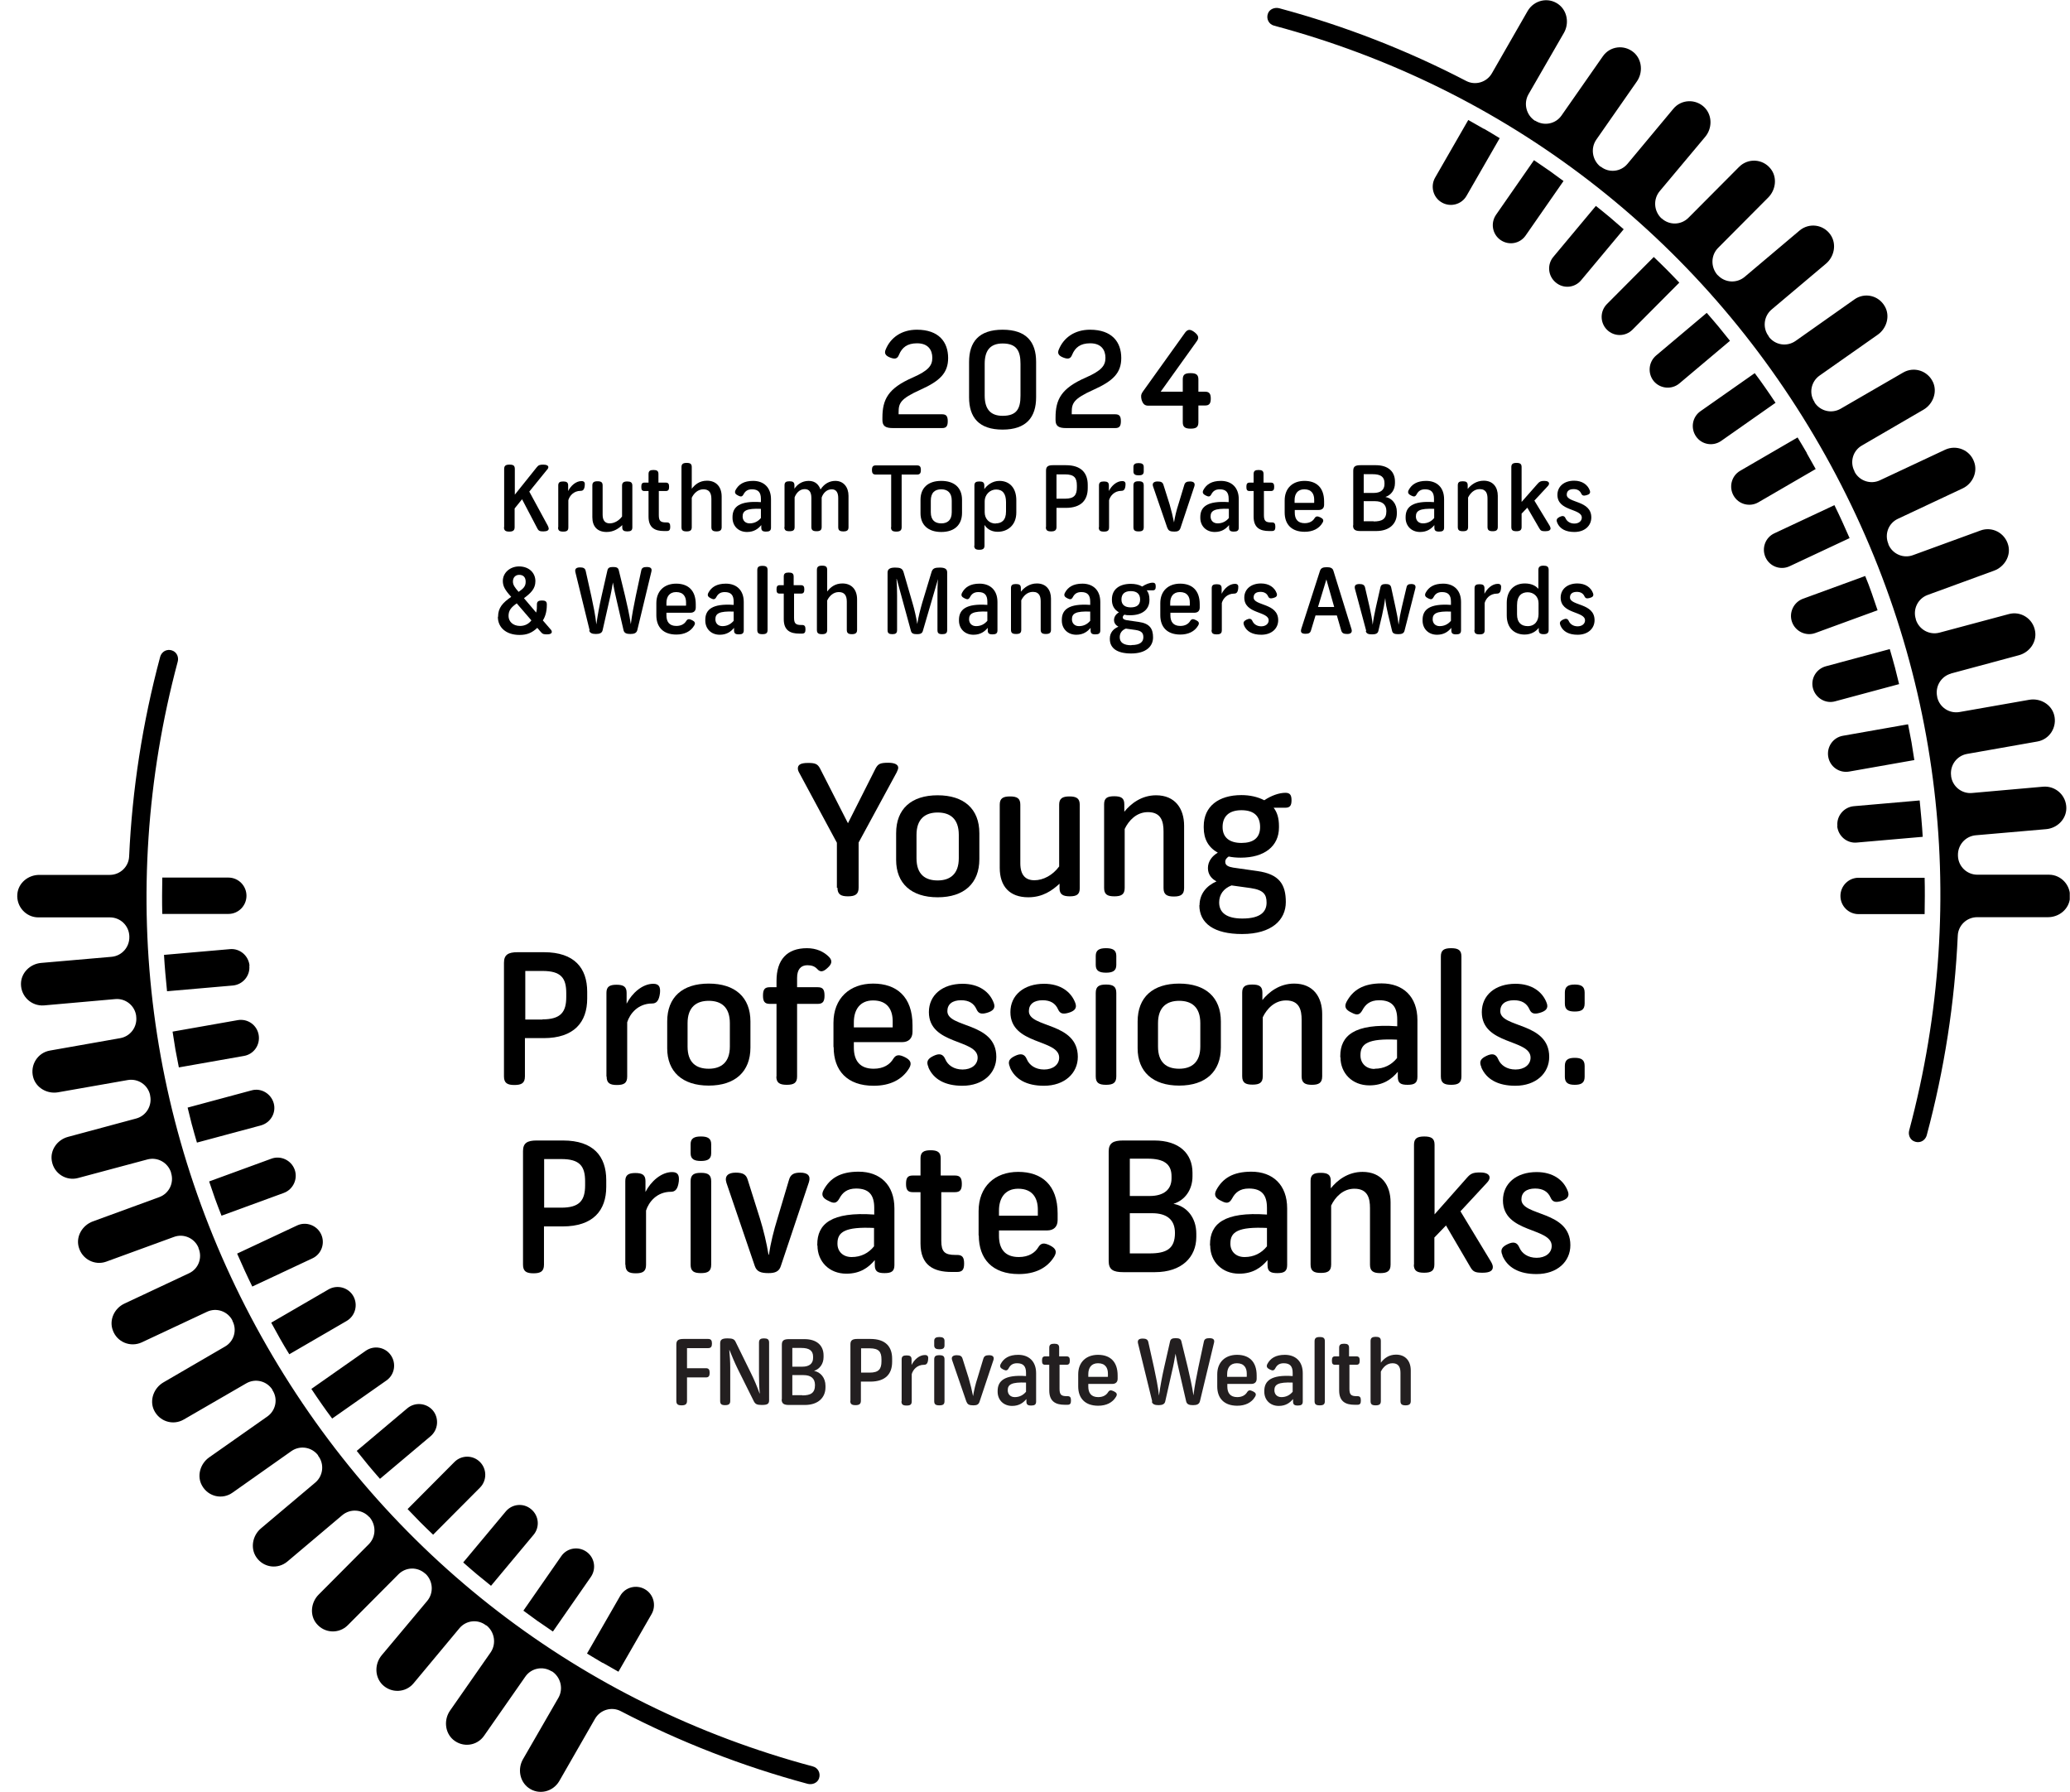 <svg width="119" height="103" viewBox="0 0 119 103" fill="none" xmlns="http://www.w3.org/2000/svg">
<g clip-path="url(#clip0_4265_10644)">
<path d="M103.865 26.047C104.04 26.355 104.204 26.652 104.38 26.96L101.084 28.874C100.591 29.16 99.945 28.995 99.66 28.489C99.376 27.994 99.54 27.345 100.044 27.059L103.339 25.145C103.515 25.442 103.701 25.739 103.876 26.047H103.865ZM16.632 77.844L19.928 75.93C20.421 75.644 20.596 75.006 20.311 74.5C20.027 74.005 19.392 73.829 18.888 74.115L15.592 76.029C15.756 76.337 15.932 76.634 16.096 76.942C16.271 77.25 16.446 77.547 16.632 77.844ZM105.453 29.039L102.004 30.656C101.478 30.898 101.259 31.525 101.5 32.042C101.741 32.57 102.365 32.79 102.88 32.548L106.329 30.931C106.186 30.612 106.044 30.293 105.902 29.974C105.759 29.655 105.606 29.347 105.453 29.028V29.039ZM14.508 73.95L17.957 72.333C18.483 72.091 18.702 71.464 18.461 70.947C18.22 70.43 17.596 70.199 17.081 70.441L13.632 72.058C13.775 72.377 13.917 72.696 14.059 73.015C14.202 73.334 14.355 73.642 14.508 73.961V73.95ZM107.226 33.109L103.646 34.418C103.11 34.616 102.825 35.221 103.022 35.76C103.219 36.299 103.821 36.585 104.358 36.387L107.938 35.078C107.829 34.748 107.708 34.418 107.599 34.088C107.489 33.758 107.358 33.439 107.226 33.109ZM12.735 69.88L16.315 68.571C16.851 68.373 17.136 67.768 16.939 67.229C16.742 66.69 16.14 66.404 15.603 66.602L12.023 67.911C12.132 68.241 12.253 68.571 12.362 68.901C12.483 69.231 12.603 69.55 12.735 69.88ZM108.924 38.322C108.836 37.981 108.737 37.652 108.639 37.311L104.96 38.3C104.402 38.455 104.073 39.026 104.226 39.577C104.38 40.127 104.949 40.467 105.496 40.313L109.175 39.324C109.088 38.983 109.011 38.653 108.924 38.312V38.322ZM11.037 64.666C11.125 65.007 11.223 65.338 11.322 65.678L15.001 64.689C15.559 64.534 15.888 63.962 15.735 63.413C15.581 62.863 15.012 62.522 14.464 62.676L10.786 63.666C10.873 64.007 10.95 64.337 11.037 64.677V64.666ZM112.143 38.718L116.062 37.663C116.676 37.498 117.103 36.904 116.993 36.277C116.873 35.551 116.161 35.111 115.482 35.298L111.497 36.365C110.916 36.519 110.325 36.189 110.139 35.617V35.595C109.953 35.023 110.248 34.407 110.818 34.198L114.639 32.801C115.23 32.581 115.614 31.954 115.449 31.338C115.263 30.634 114.53 30.249 113.862 30.491L109.975 31.91C109.416 32.119 108.792 31.844 108.562 31.294V31.272C108.321 30.711 108.562 30.073 109.11 29.82L112.811 28.082C113.391 27.818 113.708 27.147 113.489 26.553C113.249 25.86 112.471 25.552 111.825 25.849L108.07 27.609C107.533 27.862 106.887 27.642 106.613 27.114V27.092C106.329 26.564 106.515 25.904 107.04 25.607L110.577 23.55C111.124 23.231 111.387 22.538 111.124 21.966C110.818 21.306 110.029 21.053 109.405 21.416L105.814 23.495C105.299 23.792 104.642 23.638 104.314 23.132V23.11C103.975 22.604 104.117 21.933 104.599 21.592L107.949 19.238C108.464 18.875 108.672 18.16 108.354 17.61C107.993 16.972 107.183 16.796 106.602 17.214L103.219 19.601C102.726 19.942 102.058 19.843 101.686 19.359V19.337C101.314 18.864 101.39 18.182 101.839 17.797L104.971 15.157C105.453 14.75 105.595 14.024 105.234 13.496C104.818 12.892 103.996 12.793 103.449 13.255L100.296 15.916C99.836 16.301 99.157 16.257 98.752 15.817H98.741C98.336 15.355 98.347 14.673 98.774 14.245L101.653 11.352C102.102 10.901 102.179 10.164 101.774 9.68C101.314 9.119 100.482 9.086 99.978 9.592L97.066 12.518C96.638 12.947 95.96 12.957 95.522 12.55H95.511C95.073 12.133 95.029 11.451 95.412 10.989L98.029 7.865C98.434 7.381 98.445 6.644 97.996 6.182C97.482 5.665 96.65 5.709 96.201 6.248L93.562 9.416C93.179 9.878 92.5 9.955 92.029 9.581H92.007C91.536 9.207 91.427 8.525 91.766 8.03L94.098 4.686C94.46 4.169 94.405 3.432 93.923 3.014C93.365 2.541 92.543 2.651 92.138 3.245L89.773 6.633C89.434 7.128 88.766 7.26 88.262 6.941H88.24C87.737 6.611 87.573 5.94 87.868 5.423L89.905 1.892C90.222 1.342 90.102 0.616 89.587 0.242C88.996 -0.187 88.186 0.011 87.824 0.627L85.766 4.213C85.47 4.73 84.813 4.928 84.288 4.653C80.904 2.893 77.302 1.485 73.536 0.473C73.273 0.407 72.977 0.528 72.89 0.781C72.78 1.078 72.944 1.397 73.24 1.474C86.576 5.038 97.722 13.617 104.621 25.618C111.519 37.619 113.336 51.588 109.756 64.975C109.69 65.216 109.789 65.481 110.008 65.591C110.139 65.656 110.27 65.668 110.391 65.635C110.566 65.591 110.708 65.448 110.763 65.26C111.781 61.466 112.373 57.616 112.548 53.788C112.57 53.194 113.062 52.721 113.665 52.721H117.738C118.373 52.721 118.942 52.259 118.997 51.621C119.063 50.895 118.493 50.279 117.792 50.279H113.676C113.073 50.279 112.581 49.806 112.559 49.201V49.179C112.537 48.574 112.986 48.068 113.577 48.013L117.628 47.661C118.263 47.606 118.789 47.089 118.789 46.451C118.789 45.725 118.176 45.164 117.464 45.219L113.369 45.582C112.778 45.637 112.241 45.208 112.165 44.614V44.592C112.088 43.998 112.482 43.448 113.073 43.338L117.125 42.623C117.825 42.502 118.274 41.798 118.088 41.094C117.924 40.478 117.278 40.115 116.654 40.225L112.646 40.929C112.055 41.028 111.497 40.654 111.365 40.072V40.05C111.234 39.467 111.584 38.873 112.165 38.718H112.143ZM109.887 42.656C109.821 42.315 109.756 41.974 109.69 41.633L105.945 42.293C105.376 42.392 105.004 42.931 105.102 43.503C105.201 44.075 105.737 44.449 106.307 44.35L110.051 43.69C109.997 43.349 109.942 42.997 109.887 42.656ZM10.085 60.333C10.15 60.674 10.216 61.015 10.282 61.356L14.027 60.696C14.596 60.597 14.968 60.058 14.87 59.486C14.771 58.914 14.235 58.54 13.665 58.639L9.921 59.299C9.975 59.64 10.03 59.992 10.085 60.333ZM105.617 47.485C105.672 48.057 106.175 48.486 106.745 48.431L110.533 48.101C110.511 47.749 110.489 47.408 110.456 47.056C110.424 46.704 110.391 46.363 110.358 46.011L106.569 46.341C106 46.396 105.573 46.902 105.628 47.474L105.617 47.485ZM14.344 55.504C14.289 54.932 13.786 54.503 13.216 54.558L9.428 54.888C9.45 55.24 9.472 55.581 9.504 55.933C9.537 56.285 9.57 56.626 9.603 56.978L13.391 56.648C13.961 56.593 14.388 56.087 14.333 55.515L14.344 55.504ZM110.643 52.545C110.643 52.193 110.654 51.852 110.654 51.5C110.654 51.148 110.654 50.807 110.643 50.455H106.843C106.263 50.455 105.803 50.928 105.803 51.5C105.803 52.083 106.274 52.545 106.843 52.545H110.643ZM9.329 50.444C9.329 50.796 9.318 51.137 9.318 51.489C9.318 51.841 9.318 52.182 9.329 52.534H13.129C13.709 52.534 14.169 52.061 14.169 51.489C14.169 50.906 13.698 50.444 13.129 50.444H9.329ZM102.08 23.165C101.883 22.879 101.697 22.582 101.489 22.296C101.292 22.01 101.084 21.724 100.876 21.449L97.755 23.638C97.284 23.968 97.175 24.617 97.504 25.09C97.832 25.563 98.478 25.673 98.949 25.343L102.069 23.154L102.08 23.165ZM17.892 79.824C18.089 80.11 18.275 80.407 18.483 80.693C18.68 80.979 18.888 81.265 19.096 81.54L22.216 79.351C22.687 79.021 22.797 78.372 22.468 77.899C22.14 77.426 21.494 77.316 21.023 77.646L17.902 79.835L17.892 79.824ZM98.796 18.776C98.576 18.512 98.347 18.248 98.117 17.984L95.204 20.437C94.766 20.811 94.711 21.471 95.073 21.911C95.445 22.351 96.102 22.406 96.54 22.043L99.453 19.59C99.234 19.315 99.014 19.051 98.796 18.776ZM21.165 84.213C21.384 84.477 21.614 84.741 21.844 85.005L24.757 82.552C25.195 82.178 25.249 81.518 24.888 81.078C24.516 80.638 23.859 80.583 23.421 80.946L20.508 83.399C20.727 83.674 20.946 83.938 21.165 84.213ZM95.817 15.498C95.576 15.256 95.325 15.014 95.073 14.772L92.379 17.478C91.974 17.885 91.974 18.545 92.379 18.952C92.784 19.359 93.441 19.359 93.847 18.952L96.54 16.246C96.299 15.993 96.058 15.74 95.817 15.498ZM24.154 87.491C24.395 87.733 24.647 87.975 24.899 88.217L27.593 85.511C27.998 85.104 27.998 84.444 27.593 84.037C27.188 83.63 26.53 83.63 26.125 84.037L23.432 86.743C23.673 86.996 23.914 87.249 24.154 87.491ZM92.555 12.495C92.292 12.275 92.018 12.056 91.744 11.836L89.302 14.761C88.93 15.201 88.985 15.861 89.434 16.235C89.872 16.609 90.529 16.554 90.901 16.103L93.343 13.178C93.08 12.947 92.817 12.716 92.555 12.495ZM27.417 90.493C27.68 90.713 27.954 90.933 28.228 91.153L30.669 88.228C31.042 87.788 30.987 87.128 30.538 86.754C30.1 86.38 29.443 86.435 29.071 86.886L26.629 89.811C26.892 90.043 27.155 90.273 27.417 90.493ZM89.051 9.801C88.766 9.603 88.481 9.405 88.186 9.207L86.007 12.341C85.678 12.815 85.788 13.463 86.259 13.793C86.729 14.123 87.376 14.014 87.704 13.54L89.883 10.406C89.598 10.197 89.324 9.999 89.04 9.79L89.051 9.801ZM30.921 93.188C31.206 93.386 31.491 93.584 31.786 93.782L33.965 90.647C34.294 90.174 34.184 89.525 33.713 89.195C33.242 88.866 32.596 88.976 32.268 89.448L30.089 92.583C30.374 92.792 30.647 92.99 30.932 93.199L30.921 93.188ZM85.317 7.414C85.01 7.238 84.715 7.073 84.408 6.897L82.503 10.208C82.218 10.703 82.383 11.352 82.886 11.638C83.379 11.924 84.025 11.759 84.31 11.253L86.215 7.942C85.919 7.766 85.624 7.579 85.317 7.403V7.414ZM34.644 95.575C34.95 95.751 35.246 95.916 35.553 96.092L37.458 92.781C37.742 92.286 37.578 91.638 37.075 91.352C36.582 91.066 35.936 91.231 35.651 91.737L33.746 95.047C34.042 95.223 34.337 95.41 34.644 95.586V95.575ZM46.732 101.537C33.396 97.973 22.249 89.394 15.351 77.393C8.453 65.392 6.636 51.423 10.216 38.036C10.282 37.795 10.183 37.531 9.964 37.421C9.833 37.355 9.702 37.344 9.581 37.377C9.406 37.421 9.264 37.564 9.209 37.751C8.191 41.545 7.599 45.395 7.424 49.223C7.402 49.817 6.909 50.29 6.307 50.29H2.256C1.621 50.29 1.052 50.752 0.997 51.39C0.931 52.116 1.501 52.732 2.201 52.732H6.318C6.92 52.732 7.413 53.205 7.435 53.81V53.832C7.457 54.437 7.008 54.943 6.417 54.998L2.366 55.35C1.73 55.405 1.205 55.922 1.205 56.56C1.205 57.286 1.818 57.847 2.53 57.792L6.625 57.429C7.216 57.374 7.753 57.803 7.829 58.397V58.419C7.906 59.013 7.512 59.563 6.92 59.673L2.869 60.388C2.168 60.509 1.72 61.213 1.906 61.917C2.07 62.533 2.716 62.896 3.34 62.786L7.347 62.082C7.939 61.983 8.497 62.357 8.628 62.94V62.962C8.76 63.545 8.41 64.138 7.829 64.293L3.909 65.349C3.296 65.513 2.869 66.107 2.979 66.734C3.099 67.46 3.811 67.9 4.49 67.713L8.475 66.646C9.056 66.492 9.647 66.822 9.833 67.394V67.416C10.019 67.988 9.723 68.604 9.154 68.813L5.333 70.21C4.742 70.43 4.358 71.057 4.523 71.673C4.709 72.377 5.442 72.762 6.11 72.52L9.997 71.101C10.556 70.892 11.18 71.167 11.41 71.717V71.739C11.65 72.3 11.41 72.938 10.862 73.191L7.161 74.929C6.581 75.193 6.263 75.864 6.482 76.458C6.723 77.151 7.501 77.459 8.147 77.162L11.902 75.402C12.439 75.149 13.085 75.369 13.359 75.897V75.919C13.643 76.447 13.457 77.107 12.931 77.404L9.395 79.461C8.847 79.78 8.585 80.473 8.847 81.045C9.154 81.705 9.942 81.958 10.566 81.595L14.158 79.516C14.672 79.219 15.329 79.373 15.658 79.879V79.901C15.997 80.407 15.855 81.078 15.373 81.419L12.023 83.773C11.508 84.136 11.3 84.851 11.618 85.401C11.979 86.039 12.789 86.215 13.37 85.797L16.753 83.41C17.245 83.069 17.913 83.168 18.286 83.652V83.674C18.658 84.147 18.581 84.829 18.132 85.214L15.001 87.854C14.519 88.261 14.377 88.987 14.738 89.514C15.154 90.12 15.975 90.219 16.523 89.757L19.676 87.095C20.136 86.71 20.815 86.754 21.22 87.194H21.231C21.636 87.656 21.625 88.338 21.198 88.767L18.319 91.659C17.87 92.11 17.793 92.847 18.198 93.331C18.658 93.892 19.49 93.925 19.994 93.419L22.906 90.493C23.333 90.064 24.012 90.053 24.45 90.46H24.461C24.899 90.879 24.943 91.561 24.56 92.022L21.943 95.146C21.538 95.63 21.527 96.367 21.976 96.829C22.49 97.346 23.322 97.302 23.771 96.763L26.41 93.595C26.793 93.133 27.472 93.056 27.943 93.43H27.965C28.436 93.804 28.545 94.486 28.206 94.981L25.874 98.325C25.512 98.842 25.567 99.579 26.049 99.997C26.607 100.47 27.428 100.36 27.834 99.766L30.198 96.378C30.538 95.883 31.206 95.751 31.709 96.07H31.731C32.235 96.4 32.399 97.071 32.104 97.588L30.067 101.119C29.75 101.669 29.87 102.395 30.385 102.769C30.976 103.198 31.786 103 32.148 102.384L34.206 98.798C34.502 98.281 35.158 98.083 35.684 98.358C39.067 100.118 42.67 101.526 46.436 102.538C46.699 102.604 46.995 102.483 47.082 102.23C47.192 101.933 47.028 101.614 46.732 101.537Z" fill="black"/>
<path d="M48.111 51.038V48.442L45.955 44.438C45.889 44.328 45.867 44.24 45.867 44.174C45.867 43.976 45.998 43.855 46.447 43.855C46.841 43.855 46.995 43.899 47.137 44.163L48.747 47.32L50.334 44.174C50.477 43.91 50.597 43.844 51.068 43.844C51.44 43.844 51.637 43.954 51.637 44.13C51.637 44.196 51.604 44.273 51.55 44.394L49.36 48.431V51.027C49.36 51.412 49.152 51.522 48.747 51.522C48.342 51.522 48.144 51.412 48.144 51.027L48.111 51.038Z" fill="black"/>
<path d="M51.517 49.432V47.892C51.517 46.495 52.392 45.714 53.904 45.714C55.414 45.714 56.301 46.495 56.301 47.892V49.388C56.301 50.774 55.425 51.577 53.904 51.577C52.382 51.577 51.517 50.774 51.517 49.432ZM53.904 50.609C54.615 50.609 55.119 50.246 55.119 49.333V47.991C55.119 47.056 54.615 46.704 53.904 46.704C53.192 46.704 52.688 47.067 52.688 47.991V49.333C52.688 50.268 53.192 50.609 53.904 50.609Z" fill="black"/>
<path d="M57.473 49.894V46.253C57.473 45.89 57.659 45.78 58.064 45.78C58.469 45.78 58.656 45.89 58.656 46.253V49.619C58.656 50.312 58.962 50.598 59.466 50.598C59.97 50.598 60.517 50.312 60.889 49.806V46.253C60.889 45.89 61.086 45.78 61.481 45.78C61.875 45.78 62.072 45.89 62.072 46.253V51.06C62.072 51.412 61.897 51.522 61.502 51.522C61.108 51.522 60.911 51.412 60.911 51.06V50.796C60.484 51.192 59.937 51.577 59.115 51.577C58.042 51.577 57.473 50.95 57.473 49.883V49.894Z" fill="black"/>
<path d="M63.473 51.049V46.231C63.473 45.879 63.648 45.769 64.053 45.769C64.459 45.769 64.634 45.879 64.634 46.231V46.66C65.006 46.198 65.619 45.714 66.462 45.714C67.557 45.714 68.072 46.484 68.072 47.463V51.049C68.072 51.423 67.875 51.533 67.481 51.533C67.086 51.533 66.889 51.423 66.889 51.049V47.793C66.889 47.243 66.769 46.682 65.992 46.682C65.335 46.682 64.886 47.166 64.656 47.65V51.038C64.656 51.412 64.469 51.522 64.064 51.522C63.659 51.522 63.473 51.412 63.473 51.038V51.049Z" fill="black"/>
<path d="M68.959 52.039C68.959 51.39 69.353 50.917 69.933 50.664C69.627 50.499 69.441 50.246 69.441 49.894C69.441 49.509 69.692 49.19 70.01 49.014C69.462 48.706 69.2 48.222 69.2 47.573V47.496C69.2 46.352 70.054 45.703 71.368 45.703C71.849 45.703 72.298 45.802 72.681 46C73.076 45.736 73.525 45.571 73.897 45.571C74.16 45.571 74.247 45.703 74.247 46C74.247 46.297 74.16 46.429 73.897 46.429H73.218C73.415 46.682 73.525 47.012 73.525 47.485V47.562C73.525 48.64 72.692 49.3 71.324 49.3C71.072 49.3 70.842 49.278 70.634 49.234C70.524 49.311 70.437 49.399 70.437 49.542C70.437 49.751 70.634 49.828 70.897 49.872L72.287 50.07C73.546 50.246 73.919 50.84 73.919 51.852C73.919 52.864 73.13 53.689 71.4 53.689C69.802 53.689 68.948 53.084 68.948 52.028L68.959 52.039ZM71.422 52.798C72.473 52.798 72.813 52.402 72.813 51.885C72.813 51.423 72.649 51.159 71.904 51.049L70.798 50.895C70.338 51.071 70.087 51.423 70.087 51.874C70.087 52.468 70.524 52.798 71.422 52.798ZM71.368 48.453C72.035 48.453 72.441 48.178 72.441 47.54C72.441 46.902 72.079 46.572 71.368 46.572C70.656 46.572 70.284 46.924 70.284 47.54C70.284 48.156 70.7 48.453 71.368 48.453Z" fill="black"/>
<path d="M28.972 61.861V55.339C28.972 54.877 29.224 54.734 29.75 54.734H31.271C33.023 54.734 33.757 55.647 33.757 57.011V57.396C33.757 58.76 33.002 59.673 31.25 59.673H30.177V61.873C30.177 62.258 29.98 62.367 29.574 62.367C29.169 62.367 28.972 62.258 28.972 61.873V61.861ZM31.184 58.595C32.246 58.595 32.553 58.166 32.553 57.308V57.088C32.553 56.208 32.246 55.812 31.184 55.812H30.198V58.606H31.184V58.595Z" fill="black"/>
<path d="M34.863 61.873V57.066C34.863 56.714 35.049 56.604 35.443 56.604C35.837 56.604 36.023 56.714 36.023 57.066V57.693C36.33 57.088 36.932 56.549 37.556 56.549C37.907 56.549 37.972 56.758 37.94 57.088C37.885 57.517 37.742 57.682 37.491 57.682C36.669 57.682 36.209 58.276 36.056 58.76V61.883C36.056 62.258 35.87 62.367 35.465 62.367C35.06 62.367 34.874 62.258 34.874 61.883L34.863 61.873Z" fill="black"/>
<path d="M38.356 60.256V58.716C38.356 57.319 39.232 56.538 40.743 56.538C42.254 56.538 43.141 57.319 43.141 58.716V60.212C43.141 61.597 42.265 62.401 40.743 62.401C39.221 62.401 38.356 61.597 38.356 60.256ZM40.743 61.432C41.454 61.432 41.958 61.069 41.958 60.157V58.815C41.958 57.88 41.454 57.528 40.743 57.528C40.031 57.528 39.527 57.891 39.527 58.815V60.157C39.527 61.092 40.031 61.432 40.743 61.432Z" fill="black"/>
<path d="M44.64 61.883V57.704H44.246C43.951 57.704 43.863 57.55 43.863 57.231C43.863 56.89 43.951 56.747 44.246 56.747H44.64V56.384C44.64 55.163 45.243 54.503 46.392 54.503C46.929 54.503 47.356 54.701 47.651 54.998C47.881 55.229 47.805 55.427 47.586 55.625C47.334 55.867 47.159 55.9 46.984 55.702C46.841 55.548 46.666 55.482 46.414 55.482C46.031 55.482 45.823 55.735 45.823 56.208V56.747H47.016C47.312 56.747 47.4 56.89 47.4 57.231C47.4 57.55 47.312 57.704 47.016 57.704H45.823V61.883C45.823 62.246 45.637 62.356 45.232 62.356C44.827 62.356 44.63 62.246 44.63 61.883H44.64Z" fill="black"/>
<path d="M47.914 60.19V58.793C47.914 57.385 48.845 56.538 50.192 56.538C51.538 56.538 52.458 57.286 52.458 58.925V59.31C52.458 59.695 52.228 59.904 51.856 59.904H49.086V60.212C49.086 60.949 49.414 61.432 50.225 61.432C50.805 61.432 51.166 61.179 51.352 60.861C51.506 60.619 51.681 60.597 52.031 60.773C52.327 60.926 52.447 61.102 52.261 61.41C51.856 62.071 51.155 62.411 50.225 62.411C48.703 62.411 47.925 61.542 47.925 60.19H47.914ZM51.319 59.057V58.705C51.319 58.078 51.046 57.506 50.192 57.506C49.414 57.506 49.086 58.067 49.086 58.76V59.057H51.331H51.319Z" fill="black"/>
<path d="M53.378 61.344C53.225 61.014 53.345 60.849 53.663 60.696C53.98 60.542 54.21 60.563 54.342 60.883C54.484 61.224 54.834 61.477 55.338 61.477C55.842 61.477 56.203 61.202 56.203 60.794C56.203 59.717 53.4 60.08 53.4 58.177C53.4 57.209 54.166 56.549 55.338 56.549C56.269 56.549 56.893 57 57.133 57.66C57.243 57.957 57.079 58.122 56.728 58.221C56.411 58.309 56.247 58.265 56.137 58.012C55.984 57.671 55.699 57.495 55.25 57.495C54.747 57.495 54.462 57.726 54.462 58.122C54.462 59.101 57.276 58.738 57.276 60.751C57.276 61.685 56.52 62.411 55.327 62.411C54.342 62.411 53.663 62.048 53.367 61.344H53.378Z" fill="black"/>
<path d="M58.064 61.344C57.911 61.014 58.031 60.849 58.349 60.696C58.666 60.542 58.896 60.563 59.028 60.883C59.17 61.224 59.52 61.477 60.024 61.477C60.528 61.477 60.889 61.202 60.889 60.794C60.889 59.717 58.086 60.08 58.086 58.177C58.086 57.209 58.853 56.549 60.024 56.549C60.955 56.549 61.579 57 61.82 57.66C61.929 57.957 61.765 58.122 61.415 58.221C61.097 58.309 60.933 58.265 60.823 58.012C60.67 57.671 60.386 57.495 59.937 57.495C59.433 57.495 59.148 57.726 59.148 58.122C59.148 59.101 61.962 58.738 61.962 60.751C61.962 61.685 61.207 62.411 60.013 62.411C59.028 62.411 58.349 62.048 58.053 61.344H58.064Z" fill="black"/>
<path d="M62.992 54.943C62.992 54.602 63.21 54.503 63.583 54.503C63.955 54.503 64.174 54.602 64.174 54.943V55.471C64.174 55.812 63.955 55.911 63.583 55.911C63.21 55.911 62.992 55.812 62.992 55.471V54.943ZM62.992 61.873V57.077C62.992 56.703 63.178 56.593 63.583 56.593C63.988 56.593 64.174 56.703 64.174 57.077V61.873C64.174 62.246 63.988 62.356 63.583 62.356C63.178 62.356 62.992 62.246 62.992 61.873Z" fill="black"/>
<path d="M65.4 60.256V58.716C65.4 57.319 66.276 56.538 67.787 56.538C69.298 56.538 70.185 57.319 70.185 58.716V60.212C70.185 61.597 69.309 62.401 67.787 62.401C66.265 62.401 65.4 61.597 65.4 60.256ZM67.787 61.432C68.499 61.432 69.003 61.069 69.003 60.157V58.815C69.003 57.88 68.499 57.528 67.787 57.528C67.076 57.528 66.572 57.891 66.572 58.815V60.157C66.572 61.092 67.076 61.432 67.787 61.432Z" fill="black"/>
<path d="M71.411 61.873V57.055C71.411 56.703 71.587 56.593 71.992 56.593C72.397 56.593 72.572 56.703 72.572 57.055V57.484C72.944 57.022 73.557 56.538 74.4 56.538C75.495 56.538 76.01 57.308 76.01 58.287V61.873C76.01 62.246 75.813 62.356 75.419 62.356C75.025 62.356 74.828 62.246 74.828 61.873V58.617C74.828 58.067 74.707 57.506 73.93 57.506C73.273 57.506 72.824 57.99 72.594 58.474V61.861C72.594 62.236 72.408 62.346 72.003 62.346C71.597 62.346 71.411 62.236 71.411 61.861V61.873Z" fill="black"/>
<path d="M77.05 60.773V60.707C77.05 59.541 77.839 58.815 80.324 58.991V58.606C80.324 57.858 80.017 57.495 79.284 57.495C78.758 57.495 78.496 57.737 78.32 58.067C78.167 58.342 78.014 58.375 77.707 58.21C77.39 58.067 77.247 57.891 77.412 57.583C77.773 56.912 78.364 56.527 79.426 56.527C80.653 56.527 81.485 57.275 81.485 58.639V61.895C81.485 62.258 81.309 62.356 80.915 62.356C80.521 62.356 80.357 62.258 80.357 61.895V61.608C80.007 62.026 79.525 62.389 78.725 62.389C77.729 62.389 77.061 61.685 77.061 60.773H77.05ZM79.032 61.432C79.558 61.432 79.996 61.213 80.313 60.817V59.761C78.649 59.684 78.211 59.992 78.211 60.641V60.674C78.211 61.103 78.517 61.444 79.021 61.444L79.032 61.432Z" fill="black"/>
<path d="M82.832 61.873V54.976C82.832 54.613 83.018 54.503 83.423 54.503C83.828 54.503 84.014 54.613 84.014 54.976V61.873C84.014 62.246 83.828 62.356 83.423 62.356C83.018 62.356 82.832 62.246 82.832 61.873Z" fill="black"/>
<path d="M85.164 61.344C85.01 61.014 85.131 60.849 85.448 60.696C85.766 60.542 85.996 60.563 86.127 60.883C86.269 61.224 86.62 61.477 87.124 61.477C87.627 61.477 87.989 61.202 87.989 60.794C87.989 59.717 85.186 60.08 85.186 58.177C85.186 57.209 85.952 56.549 87.124 56.549C88.054 56.549 88.678 57 88.919 57.66C89.029 57.957 88.864 58.122 88.514 58.221C88.197 58.309 88.032 58.265 87.923 58.012C87.769 57.671 87.485 57.495 87.036 57.495C86.532 57.495 86.248 57.726 86.248 58.122C86.248 59.101 89.061 58.738 89.061 60.751C89.061 61.685 88.306 62.411 87.113 62.411C86.127 62.411 85.448 62.048 85.153 61.344H85.164Z" fill="black"/>
<path d="M89.96 57.682V57.055C89.96 56.703 90.157 56.593 90.529 56.593C90.901 56.593 91.098 56.703 91.098 57.055V57.682C91.098 58.045 90.901 58.144 90.529 58.144C90.157 58.144 89.96 58.045 89.96 57.682ZM89.96 61.268C89.96 60.916 90.157 60.806 90.529 60.806C90.901 60.806 91.098 60.916 91.098 61.268V61.895C91.098 62.247 90.901 62.356 90.529 62.356C90.157 62.356 89.96 62.247 89.96 61.895V61.268Z" fill="black"/>
<path d="M30.067 72.685V66.162C30.067 65.7 30.319 65.557 30.845 65.557H32.367C34.118 65.557 34.852 66.47 34.852 67.834V68.219C34.852 69.583 34.096 70.496 32.345 70.496H31.272V72.696C31.272 73.081 31.075 73.191 30.669 73.191C30.264 73.191 30.067 73.081 30.067 72.696V72.685ZM32.268 69.418C33.33 69.418 33.637 68.989 33.637 68.131V67.911C33.637 67.031 33.33 66.624 32.268 66.624H31.282V69.418H32.268Z" fill="black"/>
<path d="M35.947 72.696V67.889C35.947 67.537 36.133 67.427 36.527 67.427C36.921 67.427 37.107 67.537 37.107 67.889V68.516C37.414 67.911 38.016 67.372 38.64 67.372C38.991 67.372 39.056 67.581 39.023 67.911C38.969 68.34 38.826 68.505 38.575 68.505C37.753 68.505 37.294 69.099 37.14 69.583V72.707C37.14 73.081 36.954 73.191 36.549 73.191C36.144 73.191 35.958 73.081 35.958 72.707L35.947 72.696Z" fill="black"/>
<path d="M39.702 65.766C39.702 65.425 39.921 65.326 40.294 65.326C40.666 65.326 40.885 65.425 40.885 65.766V66.294C40.885 66.635 40.666 66.734 40.294 66.734C39.921 66.734 39.702 66.635 39.702 66.294V65.766ZM39.702 72.696V67.9C39.702 67.526 39.889 67.416 40.294 67.416C40.699 67.416 40.885 67.526 40.885 67.9V72.696C40.885 73.07 40.699 73.18 40.294 73.18C39.889 73.18 39.702 73.07 39.702 72.696Z" fill="black"/>
<path d="M43.392 72.773L41.761 67.988C41.641 67.603 41.849 67.405 42.297 67.405C42.714 67.405 42.9 67.515 42.987 67.823L43.688 70.045C43.896 70.716 44.071 71.453 44.181 72.124H44.203C44.301 71.453 44.487 70.716 44.695 70.045L45.363 67.801C45.451 67.515 45.626 67.405 46.009 67.405C46.425 67.405 46.622 67.581 46.502 67.955L44.892 72.762C44.794 73.092 44.553 73.18 44.181 73.18C43.732 73.18 43.502 73.092 43.392 72.773Z" fill="black"/>
<path d="M46.984 71.596V71.53C46.984 70.364 47.772 69.638 50.258 69.814V69.429C50.258 68.681 49.951 68.318 49.217 68.318C48.692 68.318 48.429 68.56 48.254 68.89C48.1 69.165 47.947 69.198 47.641 69.033C47.323 68.89 47.181 68.714 47.345 68.406C47.706 67.735 48.298 67.35 49.36 67.35C50.586 67.35 51.418 68.098 51.418 69.462V72.718C51.418 73.081 51.243 73.18 50.849 73.18C50.455 73.18 50.29 73.081 50.29 72.718V72.432C49.94 72.85 49.458 73.213 48.659 73.213C47.663 73.213 46.995 72.509 46.995 71.596H46.984ZM48.965 72.256C49.491 72.256 49.929 72.036 50.246 71.64V70.584C48.582 70.507 48.144 70.815 48.144 71.464V71.497C48.144 71.926 48.451 72.256 48.955 72.256H48.965Z" fill="black"/>
<path d="M52.918 71.475V68.527H52.469C52.173 68.527 52.086 68.373 52.086 68.054C52.086 67.713 52.173 67.57 52.469 67.57H52.918V66.58C52.918 66.228 53.104 66.118 53.498 66.118C53.893 66.118 54.079 66.228 54.079 66.58V67.57H54.9C55.196 67.57 55.294 67.713 55.294 68.054C55.294 68.373 55.206 68.527 54.9 68.527H54.112V71.31C54.112 71.959 54.309 72.135 54.922 72.135H55.02C55.327 72.135 55.425 72.278 55.425 72.63C55.425 72.96 55.338 73.114 55.02 73.114H54.703C53.696 73.114 52.918 72.751 52.918 71.475Z" fill="black"/>
<path d="M56.258 71.013V69.616C56.258 68.208 57.188 67.361 58.535 67.361C59.882 67.361 60.801 68.109 60.801 69.748V70.133C60.801 70.518 60.572 70.727 60.199 70.727H57.429V71.035C57.429 71.772 57.758 72.256 58.568 72.256C59.148 72.256 59.51 72.003 59.696 71.684C59.849 71.442 60.024 71.42 60.374 71.596C60.67 71.75 60.791 71.926 60.604 72.234C60.199 72.894 59.498 73.235 58.568 73.235C57.046 73.235 56.269 72.366 56.269 71.013H56.258ZM59.663 69.88V69.528C59.663 68.901 59.389 68.329 58.535 68.329C57.758 68.329 57.429 68.89 57.429 69.583V69.88H59.674H59.663Z" fill="black"/>
<path d="M63.736 72.476V66.195C63.736 65.7 63.999 65.557 64.568 65.557H66.353C67.787 65.557 68.554 66.305 68.554 67.416V67.614C68.554 68.384 68.127 68.989 67.459 69.198C68.214 69.33 68.773 69.979 68.773 70.914V71.101C68.773 72.267 67.93 73.125 66.397 73.125H64.568C63.999 73.125 63.736 72.982 63.736 72.487V72.476ZM66.09 68.747C66.911 68.747 67.349 68.373 67.349 67.735V67.614C67.349 66.91 66.911 66.602 65.981 66.602H64.951V68.747H66.09ZM66.09 72.047C67.054 72.047 67.546 71.783 67.546 70.87C67.546 70.089 67.054 69.737 66.233 69.737H64.951V72.047H66.09Z" fill="black"/>
<path d="M69.561 71.596V71.53C69.561 70.364 70.349 69.638 72.835 69.814V69.429C72.835 68.681 72.528 68.318 71.795 68.318C71.269 68.318 71.006 68.56 70.831 68.89C70.678 69.165 70.525 69.198 70.218 69.033C69.9 68.89 69.758 68.714 69.922 68.406C70.284 67.735 70.875 67.35 71.937 67.35C73.163 67.35 73.996 68.098 73.996 69.462V72.718C73.996 73.081 73.82 73.18 73.426 73.18C73.032 73.18 72.868 73.081 72.868 72.718V72.432C72.517 72.85 72.036 73.213 71.236 73.213C70.24 73.213 69.572 72.509 69.572 71.596H69.561ZM71.554 72.256C72.079 72.256 72.517 72.036 72.835 71.64V70.584C71.171 70.507 70.733 70.815 70.733 71.464V71.497C70.733 71.926 71.039 72.256 71.543 72.256H71.554Z" fill="black"/>
<path d="M75.342 72.696V67.878C75.342 67.526 75.517 67.416 75.923 67.416C76.328 67.416 76.503 67.526 76.503 67.878V68.307C76.875 67.845 77.488 67.361 78.331 67.361C79.426 67.361 79.941 68.131 79.941 69.11V72.696C79.941 73.07 79.744 73.18 79.35 73.18C78.956 73.18 78.758 73.07 78.758 72.696V69.44C78.758 68.89 78.638 68.329 77.861 68.329C77.204 68.329 76.755 68.813 76.525 69.297V72.685C76.525 73.059 76.339 73.169 75.933 73.169C75.528 73.169 75.342 73.059 75.342 72.685V72.696Z" fill="black"/>
<path d="M81.288 72.707V65.799C81.288 65.436 81.474 65.326 81.879 65.326C82.284 65.326 82.47 65.436 82.47 65.799V69.803L84.32 67.713C84.54 67.46 84.671 67.394 85.087 67.394C85.481 67.394 85.634 67.526 85.634 67.691C85.634 67.779 85.58 67.889 85.459 68.01L83.959 69.627L85.711 72.52C85.788 72.652 85.82 72.751 85.82 72.828C85.82 73.037 85.656 73.158 85.229 73.158C84.802 73.158 84.682 73.103 84.518 72.817L83.127 70.441L82.459 71.134V72.685C82.459 73.048 82.273 73.158 81.868 73.158C81.463 73.158 81.277 73.048 81.277 72.685L81.288 72.707Z" fill="black"/>
<path d="M86.379 72.168C86.226 71.838 86.346 71.673 86.664 71.519C86.981 71.365 87.211 71.387 87.343 71.706C87.485 72.047 87.835 72.3 88.339 72.3C88.843 72.3 89.204 72.025 89.204 71.618C89.204 70.54 86.401 70.903 86.401 69C86.401 68.032 87.168 67.372 88.339 67.372C89.27 67.372 89.894 67.823 90.135 68.483C90.244 68.78 90.08 68.945 89.73 69.044C89.412 69.132 89.248 69.088 89.138 68.835C88.985 68.494 88.7 68.318 88.251 68.318C87.748 68.318 87.463 68.549 87.463 68.945C87.463 69.924 90.277 69.561 90.277 71.574C90.277 72.52 89.522 73.235 88.328 73.235C87.343 73.235 86.664 72.872 86.368 72.168H86.379Z" fill="black"/>
<path d="M38.881 80.528V77.283C38.881 77.03 39.013 76.964 39.297 76.964H40.71C40.874 76.964 40.929 77.052 40.929 77.228C40.929 77.404 40.874 77.492 40.71 77.492H39.495V78.647H40.589C40.743 78.647 40.797 78.735 40.797 78.911C40.797 79.087 40.743 79.175 40.589 79.175H39.495V80.528C39.495 80.715 39.396 80.781 39.188 80.781C38.98 80.781 38.881 80.726 38.881 80.528Z" fill="#231F20"/>
<path d="M41.4 80.528V77.228C41.4 77.008 41.498 76.931 41.827 76.931C42.111 76.931 42.221 76.975 42.297 77.151L43.173 78.933C43.349 79.285 43.535 79.725 43.666 80.099H43.677C43.644 79.769 43.633 79.307 43.633 78.988V77.173C43.633 76.986 43.732 76.931 43.918 76.931C44.115 76.931 44.214 76.986 44.214 77.173V80.484C44.214 80.693 44.126 80.759 43.797 80.759C43.524 80.759 43.425 80.715 43.338 80.55L42.418 78.702C42.232 78.328 42.09 77.976 41.936 77.602H41.925C41.958 77.932 41.98 78.262 41.98 78.614V80.528C41.98 80.715 41.881 80.77 41.684 80.77C41.487 80.77 41.4 80.715 41.4 80.528Z" fill="#231F20"/>
<path d="M44.947 80.429V77.294C44.947 77.041 45.079 76.975 45.363 76.975H46.25C46.962 76.975 47.345 77.349 47.345 77.91V78.009C47.345 78.394 47.126 78.691 46.798 78.801C47.17 78.867 47.455 79.197 47.455 79.659V79.747C47.455 80.33 47.038 80.759 46.272 80.759H45.352C45.068 80.759 44.936 80.682 44.936 80.44L44.947 80.429ZM46.119 78.559C46.535 78.559 46.743 78.372 46.743 78.053V77.987C46.743 77.635 46.524 77.481 46.064 77.481H45.549V78.559H46.119ZM46.119 80.209C46.601 80.209 46.852 80.077 46.852 79.615C46.852 79.219 46.601 79.043 46.195 79.043H45.549V80.198H46.119V80.209Z" fill="#231F20"/>
<path d="M48.889 80.528V77.272C48.889 77.041 49.009 76.964 49.283 76.964H50.038C50.914 76.964 51.287 77.415 51.287 78.097V78.284C51.287 78.966 50.914 79.417 50.028 79.417H49.491V80.517C49.491 80.704 49.392 80.77 49.184 80.77C48.977 80.77 48.878 80.715 48.878 80.517L48.889 80.528ZM49.995 78.9C50.52 78.9 50.674 78.691 50.674 78.251V78.141C50.674 77.701 50.52 77.503 49.995 77.503H49.502V78.9H49.995Z" fill="#231F20"/>
<path d="M51.834 80.539V78.141C51.834 77.965 51.922 77.91 52.119 77.91C52.316 77.91 52.404 77.965 52.404 78.141V78.46C52.557 78.152 52.852 77.888 53.17 77.888C53.345 77.888 53.378 77.987 53.356 78.152C53.334 78.372 53.258 78.449 53.126 78.449C52.71 78.449 52.48 78.746 52.414 78.988V80.55C52.414 80.737 52.327 80.792 52.119 80.792C51.911 80.792 51.823 80.737 51.823 80.55L51.834 80.539Z" fill="#231F20"/>
<path d="M53.706 77.074C53.706 76.909 53.816 76.854 54.002 76.854C54.188 76.854 54.298 76.909 54.298 77.074V77.338C54.298 77.514 54.188 77.558 54.002 77.558C53.816 77.558 53.706 77.503 53.706 77.338V77.074ZM53.706 80.539V78.141C53.706 77.954 53.794 77.899 54.002 77.899C54.21 77.899 54.298 77.954 54.298 78.141V80.539C54.298 80.726 54.21 80.781 54.002 80.781C53.794 80.781 53.706 80.726 53.706 80.539Z" fill="#231F20"/>
<path d="M55.557 80.572L54.736 78.185C54.67 77.998 54.779 77.899 54.998 77.899C55.207 77.899 55.294 77.954 55.338 78.108L55.688 79.219C55.787 79.56 55.874 79.923 55.94 80.253C55.995 79.912 56.083 79.549 56.192 79.219L56.531 78.097C56.575 77.954 56.663 77.899 56.86 77.899C57.068 77.899 57.166 77.987 57.112 78.174L56.312 80.572C56.258 80.737 56.148 80.781 55.962 80.781C55.732 80.781 55.623 80.737 55.568 80.583L55.557 80.572Z" fill="#231F20"/>
<path d="M57.352 79.989V79.956C57.352 79.373 57.747 79.01 58.984 79.098V78.911C58.984 78.537 58.831 78.361 58.469 78.361C58.207 78.361 58.075 78.482 57.988 78.647C57.911 78.79 57.834 78.801 57.681 78.724C57.517 78.647 57.451 78.559 57.528 78.405C57.703 78.075 58.01 77.877 58.535 77.877C59.148 77.877 59.564 78.251 59.564 78.933V80.561C59.564 80.737 59.477 80.792 59.28 80.792C59.083 80.792 59.006 80.737 59.006 80.561V80.418C58.831 80.627 58.59 80.814 58.185 80.814C57.681 80.814 57.352 80.462 57.352 80V79.989ZM58.338 80.308C58.601 80.308 58.82 80.198 58.984 80V79.472C58.152 79.439 57.933 79.582 57.933 79.912C57.933 80.143 58.086 80.308 58.338 80.308Z" fill="#231F20"/>
<path d="M60.32 79.923V78.449H60.09C59.937 78.449 59.904 78.372 59.904 78.207C59.904 78.042 59.948 77.965 60.09 77.965H60.32V77.47C60.32 77.294 60.407 77.239 60.605 77.239C60.802 77.239 60.889 77.294 60.889 77.47V77.965H61.305C61.459 77.965 61.502 78.042 61.502 78.207C61.502 78.372 61.459 78.449 61.305 78.449H60.911V79.835C60.911 80.165 61.01 80.253 61.316 80.253H61.371C61.524 80.253 61.568 80.33 61.568 80.506C61.568 80.671 61.524 80.748 61.371 80.748H61.207C60.703 80.748 60.32 80.572 60.32 79.923Z" fill="#231F20"/>
<path d="M61.984 79.692V78.999C61.984 78.295 62.444 77.877 63.123 77.877C63.802 77.877 64.251 78.251 64.251 79.065V79.252C64.251 79.439 64.141 79.549 63.944 79.549H62.564V79.703C62.564 80.066 62.729 80.308 63.134 80.308C63.419 80.308 63.605 80.187 63.703 80.022C63.78 79.901 63.867 79.89 64.043 79.978C64.196 80.055 64.251 80.143 64.152 80.297C63.955 80.627 63.594 80.803 63.134 80.803C62.378 80.803 61.984 80.374 61.984 79.692ZM63.692 79.131V78.955C63.692 78.636 63.55 78.361 63.123 78.361C62.729 78.361 62.564 78.636 62.564 78.988V79.142H63.681L63.692 79.131Z" fill="#231F20"/>
<path d="M66.243 80.572L65.422 77.217C65.379 77.03 65.466 76.942 65.696 76.942C65.882 76.942 65.981 76.997 66.013 77.14L66.342 78.614C66.451 79.131 66.572 79.692 66.627 80.22C66.703 79.681 66.802 79.142 66.922 78.614L67.262 77.118C67.295 76.953 67.404 76.92 67.59 76.92C67.776 76.92 67.886 76.953 67.919 77.118L68.28 78.592C68.4 79.109 68.532 79.681 68.609 80.209C68.674 79.681 68.784 79.12 68.893 78.592L69.211 77.107C69.244 76.964 69.342 76.92 69.528 76.92C69.758 76.92 69.835 77.008 69.791 77.184L68.981 80.55C68.937 80.715 68.806 80.77 68.587 80.77C68.368 80.77 68.236 80.726 68.192 80.561L67.798 78.856C67.7 78.438 67.645 78.185 67.579 77.811C67.514 78.185 67.47 78.449 67.371 78.856L66.988 80.55C66.955 80.715 66.813 80.77 66.605 80.77C66.397 80.77 66.254 80.726 66.211 80.561L66.243 80.572Z" fill="#231F20"/>
<path d="M69.977 79.692V78.999C69.977 78.295 70.437 77.877 71.116 77.877C71.795 77.877 72.243 78.251 72.243 79.065V79.252C72.243 79.439 72.134 79.549 71.937 79.549H70.557V79.703C70.557 80.066 70.722 80.308 71.127 80.308C71.411 80.308 71.597 80.187 71.696 80.022C71.773 79.901 71.86 79.89 72.035 79.978C72.189 80.055 72.243 80.143 72.145 80.297C71.948 80.627 71.587 80.803 71.127 80.803C70.371 80.803 69.977 80.374 69.977 79.692ZM71.674 79.131V78.955C71.674 78.636 71.532 78.361 71.105 78.361C70.711 78.361 70.546 78.636 70.546 78.988V79.142H71.663L71.674 79.131Z" fill="#231F20"/>
<path d="M72.682 79.989V79.956C72.682 79.373 73.076 79.01 74.313 79.098V78.911C74.313 78.537 74.16 78.361 73.799 78.361C73.536 78.361 73.404 78.482 73.317 78.647C73.24 78.79 73.163 78.801 73.01 78.724C72.846 78.647 72.78 78.559 72.857 78.405C73.032 78.075 73.339 77.877 73.864 77.877C74.477 77.877 74.893 78.251 74.893 78.933V80.561C74.893 80.737 74.806 80.792 74.609 80.792C74.412 80.792 74.335 80.737 74.335 80.561V80.418C74.16 80.627 73.919 80.814 73.514 80.814C73.01 80.814 72.682 80.462 72.682 80V79.989ZM73.667 80.308C73.93 80.308 74.149 80.198 74.313 80V79.472C73.481 79.439 73.262 79.582 73.262 79.912C73.262 80.143 73.415 80.308 73.667 80.308Z" fill="#231F20"/>
<path d="M75.572 80.539V77.096C75.572 76.92 75.66 76.854 75.868 76.854C76.076 76.854 76.163 76.909 76.163 77.096V80.539C76.163 80.726 76.076 80.781 75.868 80.781C75.66 80.781 75.572 80.726 75.572 80.539Z" fill="#231F20"/>
<path d="M76.985 79.923V78.449H76.755C76.601 78.449 76.569 78.372 76.569 78.207C76.569 78.042 76.612 77.965 76.755 77.965H76.985V77.47C76.985 77.294 77.072 77.239 77.269 77.239C77.466 77.239 77.554 77.294 77.554 77.47V77.965H77.97C78.123 77.965 78.167 78.042 78.167 78.207C78.167 78.372 78.123 78.449 77.97 78.449H77.576V79.835C77.576 80.165 77.674 80.253 77.981 80.253H78.036C78.189 80.253 78.233 80.33 78.233 80.506C78.233 80.671 78.189 80.748 78.036 80.748H77.872C77.368 80.748 76.985 80.572 76.985 79.923Z" fill="#231F20"/>
<path d="M78.791 80.539V77.085C78.791 76.909 78.879 76.843 79.087 76.843C79.295 76.843 79.382 76.898 79.382 77.085V78.328C79.569 78.086 79.831 77.866 80.258 77.866C80.784 77.866 81.102 78.218 81.102 78.779V80.539C81.102 80.715 81.003 80.781 80.806 80.781C80.609 80.781 80.51 80.726 80.51 80.539V78.911C80.51 78.548 80.368 78.361 80.05 78.361C79.733 78.361 79.503 78.592 79.382 78.845V80.539C79.382 80.715 79.295 80.781 79.087 80.781C78.879 80.781 78.791 80.726 78.791 80.539Z" fill="#231F20"/>
<path d="M50.728 24.144V24.012C50.728 22.956 51.057 22.318 52.469 21.702C53.367 21.306 53.597 21.02 53.597 20.569C53.597 20.118 53.356 19.733 52.721 19.733C52.152 19.733 51.856 19.975 51.681 20.393C51.593 20.624 51.451 20.657 51.188 20.558C50.925 20.459 50.816 20.327 50.914 20.096C51.199 19.392 51.845 18.952 52.71 18.952C53.969 18.952 54.506 19.656 54.506 20.58C54.506 21.438 54.035 21.9 52.907 22.406C51.758 22.923 51.659 23.176 51.659 23.704V23.814H54.166C54.407 23.814 54.484 23.935 54.484 24.21C54.484 24.485 54.407 24.606 54.166 24.606H51.331C50.914 24.606 50.728 24.496 50.728 24.144Z" fill="black"/>
<path d="M55.71 22.835V20.811C55.71 19.656 56.269 18.952 57.637 18.952C59.006 18.952 59.564 19.656 59.564 20.8V22.835C59.564 23.979 59.006 24.694 57.637 24.694C56.269 24.694 55.71 23.99 55.71 22.835ZM57.637 23.902C58.447 23.902 58.666 23.495 58.666 22.747V20.91C58.666 20.173 58.447 19.744 57.637 19.744C56.904 19.744 56.608 20.173 56.608 20.91V22.736C56.608 23.473 56.904 23.902 57.637 23.902Z" fill="black"/>
<path d="M60.681 24.144V24.012C60.681 22.956 61.01 22.318 62.422 21.702C63.32 21.306 63.55 21.02 63.55 20.569C63.55 20.118 63.309 19.733 62.674 19.733C62.105 19.733 61.809 19.975 61.634 20.393C61.546 20.624 61.404 20.657 61.141 20.558C60.878 20.459 60.769 20.327 60.867 20.096C61.152 19.392 61.798 18.952 62.663 18.952C63.922 18.952 64.459 19.656 64.459 20.58C64.459 21.438 63.988 21.9 62.86 22.406C61.71 22.923 61.612 23.176 61.612 23.704V23.814H64.119C64.36 23.814 64.437 23.935 64.437 24.21C64.437 24.485 64.36 24.606 64.119 24.606H61.283C60.867 24.606 60.681 24.496 60.681 24.144Z" fill="black"/>
<path d="M67.995 24.287V23.319H66.014C65.806 23.319 65.707 23.22 65.63 22.989C65.587 22.802 65.576 22.692 65.696 22.516L68.138 19.106C68.302 18.897 68.455 18.93 68.685 19.106C68.893 19.282 68.948 19.414 68.795 19.623L66.725 22.516H67.995V21.812C67.995 21.526 68.127 21.449 68.444 21.449C68.762 21.449 68.893 21.537 68.893 21.812V22.516H69.287C69.528 22.516 69.605 22.648 69.605 22.912C69.605 23.176 69.528 23.308 69.287 23.308H68.893V24.276C68.893 24.562 68.751 24.639 68.444 24.639C68.138 24.639 67.995 24.551 67.995 24.276V24.287Z" fill="black"/>
<path d="M28.983 30.304V26.96C28.983 26.773 29.071 26.707 29.29 26.707C29.509 26.707 29.596 26.762 29.596 26.96V28.434L30.855 26.861C30.954 26.74 31.02 26.707 31.228 26.707C31.436 26.707 31.523 26.773 31.523 26.85C31.523 26.894 31.501 26.949 31.436 27.015L30.428 28.258L31.491 30.216C31.523 30.293 31.545 30.337 31.545 30.381C31.545 30.48 31.458 30.546 31.239 30.546C31.042 30.546 30.965 30.524 30.888 30.37L30.012 28.698L29.585 29.226V30.304C29.585 30.491 29.487 30.557 29.279 30.557C29.071 30.557 28.972 30.502 28.972 30.304H28.983Z" fill="black"/>
<path d="M32.093 30.304V27.906C32.093 27.73 32.18 27.675 32.377 27.675C32.575 27.675 32.662 27.73 32.662 27.906V28.225C32.815 27.917 33.111 27.653 33.428 27.653C33.604 27.653 33.637 27.752 33.615 27.917C33.593 28.137 33.516 28.214 33.385 28.214C32.969 28.214 32.739 28.511 32.673 28.753V30.315C32.673 30.502 32.586 30.557 32.377 30.557C32.169 30.557 32.082 30.502 32.082 30.315L32.093 30.304Z" fill="black"/>
<path d="M34.053 29.721V27.906C34.053 27.73 34.14 27.664 34.348 27.664C34.556 27.664 34.644 27.719 34.644 27.906V29.589C34.644 29.93 34.797 30.084 35.049 30.084C35.301 30.084 35.575 29.941 35.761 29.688V27.917C35.761 27.741 35.859 27.675 36.056 27.675C36.254 27.675 36.352 27.73 36.352 27.917V30.315C36.352 30.491 36.264 30.546 36.067 30.546C35.87 30.546 35.772 30.491 35.772 30.315V30.183C35.564 30.381 35.279 30.579 34.874 30.579C34.337 30.579 34.053 30.26 34.053 29.732V29.721Z" fill="black"/>
<path d="M37.283 29.699V28.225H37.053C36.9 28.225 36.867 28.148 36.867 27.983C36.867 27.818 36.91 27.741 37.053 27.741H37.283V27.246C37.283 27.07 37.37 27.015 37.568 27.015C37.764 27.015 37.852 27.07 37.852 27.246V27.741H38.268C38.422 27.741 38.465 27.818 38.465 27.983C38.465 28.148 38.422 28.225 38.268 28.225H37.874V29.611C37.874 29.941 37.973 30.029 38.279 30.029H38.334C38.487 30.029 38.531 30.106 38.531 30.282C38.531 30.447 38.487 30.524 38.334 30.524H38.17C37.666 30.524 37.283 30.348 37.283 29.699Z" fill="black"/>
<path d="M39.177 30.304V26.85C39.177 26.674 39.265 26.608 39.473 26.608C39.681 26.608 39.768 26.663 39.768 26.85V28.093C39.954 27.851 40.217 27.631 40.644 27.631C41.17 27.631 41.487 27.983 41.487 28.544V30.304C41.487 30.48 41.389 30.546 41.192 30.546C40.995 30.546 40.896 30.491 40.896 30.304V28.676C40.896 28.313 40.754 28.126 40.436 28.126C40.119 28.126 39.889 28.357 39.768 28.61V30.304C39.768 30.48 39.681 30.546 39.473 30.546C39.265 30.546 39.177 30.491 39.177 30.304Z" fill="black"/>
<path d="M42.111 29.754V29.721C42.111 29.138 42.505 28.775 43.743 28.863V28.676C43.743 28.302 43.59 28.126 43.228 28.126C42.965 28.126 42.834 28.247 42.746 28.412C42.67 28.555 42.593 28.566 42.44 28.489C42.276 28.412 42.21 28.324 42.286 28.17C42.462 27.84 42.768 27.642 43.294 27.642C43.907 27.642 44.323 28.016 44.323 28.698V30.326C44.323 30.502 44.236 30.557 44.038 30.557C43.841 30.557 43.765 30.502 43.765 30.326V30.183C43.59 30.392 43.349 30.579 42.944 30.579C42.44 30.579 42.111 30.227 42.111 29.765V29.754ZM43.097 30.084C43.359 30.084 43.578 29.974 43.743 29.776V29.248C42.911 29.215 42.692 29.358 42.692 29.688C42.692 29.919 42.845 30.084 43.097 30.084Z" fill="black"/>
<path d="M45.101 30.304V27.895C45.101 27.719 45.188 27.664 45.385 27.664C45.582 27.664 45.67 27.719 45.67 27.895V28.093C45.812 27.873 46.086 27.642 46.491 27.642C46.896 27.642 47.082 27.895 47.17 28.137C47.389 27.796 47.696 27.642 48.024 27.642C48.495 27.642 48.779 28.005 48.779 28.5V30.304C48.779 30.491 48.681 30.546 48.484 30.546C48.287 30.546 48.188 30.491 48.188 30.304V28.632C48.188 28.335 48.09 28.126 47.816 28.126C47.509 28.126 47.312 28.368 47.236 28.599V30.293C47.236 30.48 47.137 30.535 46.94 30.535C46.743 30.535 46.644 30.48 46.644 30.293V28.621C46.644 28.291 46.524 28.115 46.261 28.115C45.944 28.115 45.758 28.379 45.681 28.588V30.293C45.681 30.48 45.593 30.535 45.385 30.535C45.177 30.535 45.09 30.48 45.09 30.293L45.101 30.304Z" fill="black"/>
<path d="M51.232 30.304V27.279H50.345C50.181 27.279 50.126 27.191 50.126 27.015C50.126 26.839 50.181 26.751 50.345 26.751H52.721C52.885 26.751 52.94 26.839 52.94 27.015C52.94 27.191 52.885 27.279 52.721 27.279H51.834V30.304C51.834 30.491 51.736 30.557 51.528 30.557C51.32 30.557 51.221 30.502 51.221 30.304H51.232Z" fill="black"/>
<path d="M52.918 29.501V28.731C52.918 28.038 53.356 27.642 54.112 27.642C54.867 27.642 55.305 28.038 55.305 28.731V29.479C55.305 30.172 54.867 30.579 54.112 30.579C53.356 30.579 52.918 30.172 52.918 29.501ZM54.112 30.084C54.462 30.084 54.714 29.908 54.714 29.446V28.775C54.714 28.313 54.462 28.126 54.112 28.126C53.761 28.126 53.51 28.302 53.51 28.775V29.446C53.51 29.908 53.761 30.084 54.112 30.084Z" fill="black"/>
<path d="M56.017 31.371V27.906C56.017 27.73 56.104 27.675 56.301 27.675C56.499 27.675 56.586 27.73 56.586 27.906V28.115C56.739 27.895 57.046 27.642 57.451 27.642C58.042 27.642 58.426 28.049 58.426 28.753V29.457C58.426 30.194 57.922 30.568 57.353 30.568C56.937 30.568 56.707 30.348 56.597 30.172V31.36C56.597 31.536 56.51 31.602 56.301 31.602C56.093 31.602 56.006 31.547 56.006 31.36L56.017 31.371ZM57.243 30.084C57.572 30.084 57.834 29.919 57.834 29.402V28.863C57.834 28.39 57.648 28.137 57.265 28.137C56.937 28.137 56.608 28.401 56.608 28.83V29.446C56.608 29.809 56.849 30.095 57.243 30.095V30.084Z" fill="black"/>
<path d="M60.134 30.304V27.048C60.134 26.817 60.254 26.74 60.528 26.74H61.283C62.159 26.74 62.532 27.191 62.532 27.873V28.06C62.532 28.742 62.159 29.193 61.273 29.193H60.736V30.293C60.736 30.48 60.637 30.546 60.429 30.546C60.221 30.546 60.123 30.491 60.123 30.293L60.134 30.304ZM61.229 28.665C61.754 28.665 61.907 28.456 61.907 28.016V27.906C61.907 27.466 61.754 27.268 61.229 27.268H60.736V28.665H61.229Z" fill="black"/>
<path d="M63.178 30.304V27.906C63.178 27.73 63.265 27.675 63.462 27.675C63.66 27.675 63.747 27.73 63.747 27.906V28.225C63.9 27.917 64.196 27.653 64.513 27.653C64.689 27.653 64.722 27.752 64.7 27.917C64.678 28.137 64.601 28.214 64.47 28.214C64.054 28.214 63.824 28.511 63.758 28.753V30.315C63.758 30.502 63.67 30.557 63.462 30.557C63.254 30.557 63.167 30.502 63.167 30.315L63.178 30.304Z" fill="black"/>
<path d="M65.159 26.839C65.159 26.674 65.269 26.619 65.455 26.619C65.641 26.619 65.751 26.674 65.751 26.839V27.103C65.751 27.279 65.641 27.323 65.455 27.323C65.269 27.323 65.159 27.268 65.159 27.103V26.839ZM65.159 30.304V27.906C65.159 27.719 65.247 27.664 65.455 27.664C65.663 27.664 65.751 27.719 65.751 27.906V30.304C65.751 30.491 65.663 30.546 65.455 30.546C65.247 30.546 65.159 30.491 65.159 30.304Z" fill="black"/>
<path d="M67.108 30.348L66.287 27.961C66.222 27.774 66.331 27.675 66.55 27.675C66.758 27.675 66.846 27.73 66.889 27.884L67.24 28.995C67.338 29.336 67.426 29.699 67.492 30.029C67.546 29.688 67.634 29.325 67.743 28.995L68.083 27.873C68.127 27.73 68.214 27.675 68.411 27.675C68.619 27.675 68.718 27.763 68.663 27.95L67.864 30.348C67.809 30.513 67.7 30.557 67.514 30.557C67.284 30.557 67.174 30.513 67.119 30.359L67.108 30.348Z" fill="black"/>
<path d="M69.003 29.754V29.721C69.003 29.138 69.397 28.775 70.634 28.863V28.676C70.634 28.302 70.481 28.126 70.12 28.126C69.857 28.126 69.725 28.247 69.638 28.412C69.561 28.555 69.484 28.566 69.331 28.489C69.167 28.412 69.101 28.324 69.178 28.17C69.353 27.84 69.66 27.642 70.185 27.642C70.798 27.642 71.214 28.016 71.214 28.698V30.326C71.214 30.502 71.127 30.557 70.93 30.557C70.733 30.557 70.656 30.502 70.656 30.326V30.183C70.481 30.392 70.24 30.579 69.835 30.579C69.331 30.579 69.003 30.227 69.003 29.765V29.754ZM69.999 30.084C70.262 30.084 70.481 29.974 70.645 29.776V29.248C69.813 29.215 69.594 29.358 69.594 29.688C69.594 29.919 69.747 30.084 69.999 30.084Z" fill="black"/>
<path d="M72.068 29.699V28.225H71.838C71.685 28.225 71.652 28.148 71.652 27.983C71.652 27.818 71.696 27.741 71.838 27.741H72.068V27.246C72.068 27.07 72.156 27.015 72.353 27.015C72.55 27.015 72.638 27.07 72.638 27.246V27.741H73.054C73.207 27.741 73.251 27.818 73.251 27.983C73.251 28.148 73.207 28.225 73.054 28.225H72.66V29.611C72.66 29.941 72.758 30.029 73.065 30.029H73.12C73.273 30.029 73.317 30.106 73.317 30.282C73.317 30.447 73.273 30.524 73.12 30.524H72.955C72.452 30.524 72.068 30.348 72.068 29.699Z" fill="black"/>
<path d="M73.853 29.457V28.764C73.853 28.06 74.313 27.642 74.992 27.642C75.671 27.642 76.12 28.016 76.12 28.83V29.017C76.12 29.204 76.01 29.314 75.813 29.314H74.434V29.468C74.434 29.831 74.598 30.073 75.003 30.073C75.288 30.073 75.474 29.952 75.572 29.787C75.649 29.666 75.737 29.655 75.912 29.743C76.065 29.82 76.12 29.908 76.021 30.062C75.824 30.392 75.463 30.568 75.003 30.568C74.247 30.568 73.853 30.139 73.853 29.457ZM75.55 28.896V28.72C75.55 28.401 75.408 28.126 74.981 28.126C74.587 28.126 74.423 28.401 74.423 28.753V28.907H75.539L75.55 28.896Z" fill="black"/>
<path d="M77.795 30.194V27.059C77.795 26.806 77.926 26.74 78.211 26.74H79.098C79.809 26.74 80.193 27.114 80.193 27.675V27.774C80.193 28.159 79.974 28.456 79.645 28.566C80.018 28.632 80.302 28.962 80.302 29.424V29.512C80.302 30.095 79.886 30.524 79.12 30.524H78.2C77.915 30.524 77.784 30.447 77.784 30.205L77.795 30.194ZM78.966 28.335C79.382 28.335 79.591 28.148 79.591 27.829V27.763C79.591 27.411 79.372 27.257 78.912 27.257H78.397V28.335H78.966ZM78.966 29.974C79.448 29.974 79.7 29.842 79.7 29.38C79.7 28.984 79.448 28.808 79.043 28.808H78.397V29.963H78.966V29.974Z" fill="black"/>
<path d="M80.806 29.754V29.721C80.806 29.138 81.2 28.775 82.437 28.863V28.676C82.437 28.302 82.284 28.126 81.923 28.126C81.66 28.126 81.529 28.247 81.441 28.412C81.364 28.555 81.288 28.566 81.134 28.489C80.97 28.412 80.904 28.324 80.981 28.17C81.156 27.84 81.463 27.642 81.988 27.642C82.602 27.642 83.018 28.016 83.018 28.698V30.326C83.018 30.502 82.93 30.557 82.733 30.557C82.536 30.557 82.459 30.502 82.459 30.326V30.183C82.284 30.392 82.043 30.579 81.638 30.579C81.134 30.579 80.806 30.227 80.806 29.765V29.754ZM81.802 30.084C82.065 30.084 82.284 29.974 82.448 29.776V29.248C81.616 29.215 81.397 29.358 81.397 29.688C81.397 29.919 81.55 30.084 81.802 30.084Z" fill="black"/>
<path d="M83.806 30.304V27.895C83.806 27.719 83.894 27.664 84.091 27.664C84.288 27.664 84.375 27.719 84.375 27.895V28.104C84.561 27.873 84.868 27.631 85.295 27.631C85.843 27.631 86.105 28.016 86.105 28.5V30.293C86.105 30.48 86.007 30.535 85.81 30.535C85.612 30.535 85.514 30.48 85.514 30.293V28.665C85.514 28.39 85.448 28.115 85.065 28.115C84.737 28.115 84.518 28.357 84.397 28.599V30.293C84.397 30.48 84.31 30.535 84.102 30.535C83.894 30.535 83.806 30.48 83.806 30.293V30.304Z" fill="black"/>
<path d="M86.883 30.304V26.85C86.883 26.674 86.97 26.608 87.178 26.608C87.386 26.608 87.474 26.663 87.474 26.85V28.852L88.394 27.807C88.503 27.686 88.569 27.642 88.777 27.642C88.974 27.642 89.051 27.708 89.051 27.796C89.051 27.84 89.029 27.895 88.963 27.961L88.208 28.775L89.084 30.216C89.117 30.282 89.138 30.326 89.138 30.37C89.138 30.469 89.051 30.535 88.843 30.535C88.635 30.535 88.569 30.513 88.492 30.37L87.803 29.182L87.474 29.523V30.293C87.474 30.469 87.386 30.535 87.178 30.535C86.97 30.535 86.883 30.48 86.883 30.293V30.304Z" fill="black"/>
<path d="M89.522 30.04C89.445 29.875 89.511 29.787 89.664 29.71C89.828 29.633 89.938 29.644 90.003 29.798C90.08 29.963 90.255 30.095 90.507 30.095C90.759 30.095 90.934 29.952 90.934 29.754C90.934 29.215 89.533 29.402 89.533 28.445C89.533 27.961 89.916 27.631 90.496 27.631C90.956 27.631 91.273 27.862 91.394 28.192C91.449 28.346 91.372 28.423 91.197 28.467C91.033 28.511 90.956 28.489 90.901 28.368C90.825 28.203 90.682 28.115 90.463 28.115C90.211 28.115 90.069 28.225 90.069 28.434C90.069 28.929 91.481 28.742 91.481 29.743C91.481 30.216 91.109 30.579 90.507 30.579C90.014 30.579 89.675 30.403 89.522 30.051V30.04Z" fill="black"/>
<path d="M28.633 35.452C28.633 34.935 28.896 34.649 29.388 34.308C29.027 33.912 28.907 33.692 28.907 33.395C28.907 32.911 29.334 32.559 29.837 32.559C30.418 32.559 30.779 32.933 30.779 33.406C30.779 33.846 30.516 34.088 30.122 34.385L30.823 35.21C30.866 35.067 30.866 34.913 30.866 34.792V34.737C30.866 34.572 30.965 34.517 31.151 34.517C31.337 34.517 31.436 34.561 31.436 34.737V34.77C31.436 35.188 31.326 35.485 31.206 35.661L31.644 36.167C31.699 36.222 31.721 36.266 31.721 36.321C31.721 36.409 31.633 36.464 31.458 36.464C31.271 36.464 31.195 36.453 31.096 36.332L30.888 36.09C30.582 36.376 30.297 36.497 29.87 36.497C29.082 36.497 28.622 36.057 28.622 35.463L28.633 35.452ZM29.892 35.98C30.177 35.98 30.396 35.859 30.549 35.661L29.706 34.682C29.388 34.913 29.235 35.078 29.235 35.408C29.235 35.705 29.465 35.98 29.903 35.98H29.892ZM29.815 34.022C30.078 33.835 30.22 33.714 30.22 33.439C30.22 33.164 30.067 33.043 29.848 33.043C29.629 33.043 29.487 33.197 29.487 33.428C29.487 33.626 29.596 33.769 29.815 34.022Z" fill="black"/>
<path d="M33.9 36.244L33.078 32.889C33.035 32.702 33.122 32.614 33.352 32.614C33.538 32.614 33.637 32.669 33.669 32.812L33.998 34.286C34.108 34.803 34.228 35.364 34.283 35.892C34.359 35.353 34.458 34.814 34.578 34.286L34.918 32.79C34.951 32.625 35.06 32.592 35.246 32.592C35.432 32.592 35.542 32.625 35.575 32.79L35.936 34.264C36.056 34.781 36.188 35.353 36.264 35.881C36.33 35.353 36.44 34.792 36.549 34.264L36.867 32.779C36.9 32.636 36.998 32.592 37.184 32.592C37.414 32.592 37.491 32.68 37.447 32.856L36.637 36.222C36.593 36.387 36.462 36.442 36.243 36.442C36.024 36.442 35.892 36.398 35.848 36.233L35.454 34.528C35.356 34.11 35.301 33.857 35.235 33.483C35.17 33.857 35.126 34.121 35.027 34.528L34.644 36.222C34.611 36.387 34.469 36.442 34.261 36.442C34.053 36.442 33.91 36.398 33.867 36.233L33.9 36.244Z" fill="black"/>
<path d="M37.732 35.364V34.671C37.732 33.967 38.192 33.549 38.87 33.549C39.549 33.549 39.998 33.923 39.998 34.737V34.924C39.998 35.111 39.889 35.221 39.692 35.221H38.312V35.375C38.312 35.738 38.476 35.98 38.881 35.98C39.166 35.98 39.352 35.859 39.451 35.694C39.527 35.573 39.615 35.562 39.79 35.65C39.943 35.727 39.998 35.815 39.9 35.969C39.703 36.299 39.341 36.475 38.881 36.475C38.126 36.475 37.732 36.046 37.732 35.364ZM39.44 34.803V34.627C39.44 34.308 39.297 34.033 38.87 34.033C38.476 34.033 38.312 34.308 38.312 34.66V34.814H39.429L39.44 34.803Z" fill="black"/>
<path d="M40.546 35.661V35.628C40.546 35.045 40.94 34.682 42.177 34.77V34.583C42.177 34.209 42.024 34.033 41.663 34.033C41.4 34.033 41.268 34.154 41.181 34.319C41.104 34.462 41.027 34.473 40.874 34.396C40.71 34.319 40.644 34.231 40.721 34.077C40.896 33.747 41.203 33.549 41.728 33.549C42.341 33.549 42.757 33.923 42.757 34.605V36.233C42.757 36.409 42.67 36.464 42.473 36.464C42.276 36.464 42.199 36.409 42.199 36.233V36.09C42.024 36.299 41.783 36.486 41.378 36.486C40.874 36.486 40.546 36.134 40.546 35.672V35.661ZM41.531 35.991C41.794 35.991 42.013 35.881 42.177 35.683V35.155C41.345 35.122 41.126 35.265 41.126 35.595C41.126 35.826 41.279 35.991 41.531 35.991Z" fill="black"/>
<path d="M43.535 36.211V32.768C43.535 32.592 43.622 32.526 43.83 32.526C44.038 32.526 44.126 32.581 44.126 32.768V36.211C44.126 36.398 44.038 36.453 43.83 36.453C43.622 36.453 43.535 36.398 43.535 36.211Z" fill="black"/>
<path d="M45.057 35.595V34.121H44.827C44.673 34.121 44.641 34.044 44.641 33.879C44.641 33.714 44.684 33.637 44.827 33.637H45.057V33.142C45.057 32.966 45.144 32.911 45.341 32.911C45.538 32.911 45.626 32.966 45.626 33.142V33.637H46.042C46.195 33.637 46.239 33.714 46.239 33.879C46.239 34.044 46.195 34.121 46.042 34.121H45.648V35.507C45.648 35.837 45.746 35.925 46.053 35.925H46.108C46.261 35.925 46.305 36.002 46.305 36.178C46.305 36.343 46.261 36.42 46.108 36.42H45.944C45.44 36.42 45.057 36.244 45.057 35.595Z" fill="black"/>
<path d="M46.962 36.211V32.757C46.962 32.581 47.05 32.515 47.258 32.515C47.466 32.515 47.553 32.57 47.553 32.757V34C47.739 33.758 48.002 33.538 48.429 33.538C48.955 33.538 49.272 33.89 49.272 34.451V36.211C49.272 36.387 49.174 36.453 48.977 36.453C48.779 36.453 48.681 36.398 48.681 36.211V34.583C48.681 34.22 48.539 34.033 48.221 34.033C47.904 34.033 47.674 34.264 47.553 34.517V36.211C47.553 36.387 47.466 36.453 47.258 36.453C47.05 36.453 46.962 36.398 46.962 36.211Z" fill="black"/>
<path d="M51.024 36.222V32.911C51.024 32.735 51.133 32.625 51.451 32.625C51.747 32.625 51.878 32.669 51.944 32.889L52.458 34.66C52.568 35.023 52.677 35.507 52.732 35.87C52.787 35.496 52.907 35.034 53.017 34.649L53.553 32.878C53.619 32.669 53.739 32.625 54.035 32.625C54.342 32.625 54.451 32.724 54.451 32.9V36.222C54.451 36.398 54.363 36.453 54.166 36.453C53.969 36.453 53.893 36.398 53.893 36.222V34.275C53.893 33.967 53.893 33.582 53.925 33.285L53.05 36.277C53.006 36.42 52.885 36.453 52.721 36.453C52.524 36.453 52.414 36.42 52.371 36.277L51.55 33.274H51.538C51.56 33.56 51.571 33.879 51.571 34.231V36.222C51.571 36.398 51.484 36.453 51.298 36.453C51.111 36.453 51.024 36.398 51.024 36.222Z" fill="black"/>
<path d="M55.13 35.661V35.628C55.13 35.045 55.524 34.682 56.761 34.77V34.583C56.761 34.209 56.608 34.033 56.247 34.033C55.984 34.033 55.852 34.154 55.765 34.319C55.688 34.462 55.612 34.473 55.458 34.396C55.294 34.319 55.228 34.231 55.305 34.077C55.48 33.747 55.787 33.549 56.312 33.549C56.926 33.549 57.342 33.923 57.342 34.605V36.233C57.342 36.409 57.254 36.464 57.057 36.464C56.86 36.464 56.783 36.409 56.783 36.233V36.09C56.608 36.299 56.367 36.486 55.962 36.486C55.458 36.486 55.13 36.134 55.13 35.672V35.661ZM56.115 35.991C56.378 35.991 56.597 35.881 56.761 35.683V35.155C55.929 35.122 55.71 35.265 55.71 35.595C55.71 35.826 55.864 35.991 56.115 35.991Z" fill="black"/>
<path d="M58.119 36.211V33.802C58.119 33.626 58.207 33.571 58.404 33.571C58.601 33.571 58.688 33.626 58.688 33.802V34.011C58.875 33.78 59.181 33.538 59.608 33.538C60.156 33.538 60.419 33.923 60.419 34.407V36.2C60.419 36.387 60.32 36.442 60.123 36.442C59.926 36.442 59.827 36.387 59.827 36.2V34.572C59.827 34.297 59.761 34.022 59.378 34.022C59.05 34.022 58.831 34.264 58.71 34.506V36.2C58.71 36.387 58.623 36.442 58.415 36.442C58.207 36.442 58.119 36.387 58.119 36.2V36.211Z" fill="black"/>
<path d="M61.042 35.661V35.628C61.042 35.045 61.437 34.682 62.674 34.77V34.583C62.674 34.209 62.521 34.033 62.159 34.033C61.897 34.033 61.765 34.154 61.678 34.319C61.601 34.462 61.524 34.473 61.371 34.396C61.207 34.319 61.141 34.231 61.218 34.077C61.393 33.747 61.699 33.549 62.225 33.549C62.838 33.549 63.254 33.923 63.254 34.605V36.233C63.254 36.409 63.167 36.464 62.969 36.464C62.773 36.464 62.696 36.409 62.696 36.233V36.09C62.521 36.299 62.28 36.486 61.875 36.486C61.371 36.486 61.042 36.134 61.042 35.672V35.661ZM62.028 35.991C62.291 35.991 62.51 35.881 62.674 35.683V35.155C61.842 35.122 61.623 35.265 61.623 35.595C61.623 35.826 61.776 35.991 62.028 35.991Z" fill="black"/>
<path d="M63.802 36.706C63.802 36.376 63.999 36.145 64.294 36.024C64.141 35.936 64.043 35.815 64.043 35.639C64.043 35.452 64.163 35.287 64.327 35.199C64.054 35.045 63.922 34.803 63.922 34.484V34.451C63.922 33.879 64.349 33.56 65.006 33.56C65.247 33.56 65.477 33.604 65.663 33.714C65.86 33.582 66.09 33.494 66.265 33.494C66.397 33.494 66.441 33.56 66.441 33.714C66.441 33.868 66.397 33.934 66.265 33.934H65.926C66.025 34.066 66.079 34.22 66.079 34.462V34.495C66.079 35.034 65.663 35.364 64.984 35.364C64.853 35.364 64.743 35.364 64.645 35.331C64.59 35.364 64.546 35.419 64.546 35.485C64.546 35.584 64.645 35.628 64.776 35.65L65.466 35.749C66.09 35.837 66.287 36.134 66.287 36.639C66.287 37.145 65.893 37.563 65.028 37.563C64.229 37.563 63.802 37.267 63.802 36.727V36.706ZM65.039 37.08C65.565 37.08 65.729 36.882 65.729 36.629C65.729 36.398 65.641 36.266 65.28 36.211L64.722 36.133C64.492 36.221 64.371 36.398 64.371 36.629C64.371 36.925 64.59 37.09 65.039 37.09V37.08ZM65.006 34.913C65.346 34.913 65.543 34.77 65.543 34.462C65.543 34.154 65.368 33.978 65.006 33.978C64.645 33.978 64.47 34.154 64.47 34.462C64.47 34.77 64.678 34.913 65.006 34.913Z" fill="black"/>
<path d="M66.703 35.364V34.671C66.703 33.967 67.163 33.549 67.842 33.549C68.521 33.549 68.97 33.923 68.97 34.737V34.924C68.97 35.111 68.86 35.221 68.663 35.221H67.284V35.375C67.284 35.738 67.448 35.98 67.853 35.98C68.138 35.98 68.324 35.859 68.422 35.694C68.499 35.573 68.587 35.562 68.762 35.65C68.915 35.727 68.97 35.815 68.871 35.969C68.674 36.299 68.313 36.475 67.853 36.475C67.097 36.475 66.703 36.046 66.703 35.364ZM68.4 34.803V34.627C68.4 34.308 68.258 34.033 67.831 34.033C67.437 34.033 67.273 34.308 67.273 34.66V34.814H68.39L68.4 34.803Z" fill="black"/>
<path d="M69.66 36.211V33.813C69.66 33.637 69.747 33.582 69.944 33.582C70.141 33.582 70.229 33.637 70.229 33.813V34.132C70.382 33.824 70.678 33.56 70.995 33.56C71.171 33.56 71.204 33.659 71.182 33.824C71.16 34.044 71.083 34.121 70.952 34.121C70.536 34.121 70.306 34.418 70.24 34.66V36.222C70.24 36.409 70.152 36.464 69.944 36.464C69.736 36.464 69.649 36.409 69.649 36.222L69.66 36.211Z" fill="black"/>
<path d="M71.521 35.947C71.444 35.782 71.51 35.694 71.663 35.617C71.828 35.54 71.937 35.551 72.003 35.705C72.079 35.87 72.254 36.002 72.506 36.002C72.758 36.002 72.933 35.859 72.933 35.661C72.933 35.122 71.532 35.309 71.532 34.352C71.532 33.868 71.915 33.538 72.495 33.538C72.955 33.538 73.273 33.769 73.393 34.099C73.448 34.253 73.371 34.33 73.196 34.374C73.032 34.418 72.955 34.396 72.9 34.275C72.824 34.11 72.681 34.022 72.463 34.022C72.211 34.022 72.068 34.132 72.068 34.341C72.068 34.836 73.481 34.649 73.481 35.65C73.481 36.123 73.109 36.486 72.506 36.486C72.014 36.486 71.674 36.31 71.521 35.958V35.947Z" fill="black"/>
<path d="M74.795 36.189L75.879 32.823C75.934 32.647 76.054 32.603 76.284 32.603C76.47 32.603 76.612 32.647 76.656 32.812L77.696 36.167C77.751 36.354 77.653 36.442 77.445 36.442C77.237 36.442 77.149 36.387 77.105 36.244L76.853 35.375H75.627L75.364 36.244C75.32 36.387 75.233 36.431 75.047 36.431C74.828 36.431 74.751 36.343 74.806 36.167L74.795 36.189ZM76.7 34.891L76.251 33.307L75.769 34.891H76.7Z" fill="black"/>
<path d="M78.539 36.255L77.893 33.846C77.85 33.659 77.926 33.571 78.156 33.571C78.342 33.571 78.441 33.626 78.474 33.769L78.736 34.902C78.813 35.243 78.879 35.573 78.912 35.914C78.955 35.584 79.021 35.254 79.098 34.902L79.361 33.747C79.393 33.604 79.503 33.571 79.667 33.571C79.831 33.571 79.941 33.615 79.974 33.758L80.225 34.913C80.291 35.232 80.368 35.573 80.401 35.914C80.445 35.573 80.51 35.221 80.587 34.902L80.861 33.747C80.893 33.615 80.97 33.571 81.134 33.571C81.331 33.571 81.408 33.659 81.364 33.824L80.74 36.266C80.696 36.42 80.565 36.453 80.379 36.453C80.193 36.453 80.061 36.42 80.028 36.266L79.799 35.32C79.722 34.99 79.656 34.693 79.634 34.374C79.591 34.693 79.536 34.99 79.448 35.386L79.24 36.266C79.207 36.42 79.076 36.464 78.879 36.464C78.682 36.464 78.55 36.431 78.517 36.277L78.539 36.255Z" fill="black"/>
<path d="M81.781 35.661V35.628C81.781 35.045 82.175 34.682 83.412 34.77V34.583C83.412 34.209 83.259 34.033 82.897 34.033C82.635 34.033 82.503 34.154 82.416 34.319C82.339 34.462 82.262 34.473 82.109 34.396C81.945 34.319 81.879 34.231 81.956 34.077C82.131 33.747 82.438 33.549 82.963 33.549C83.576 33.549 83.992 33.923 83.992 34.605V36.233C83.992 36.409 83.905 36.464 83.708 36.464C83.51 36.464 83.434 36.409 83.434 36.233V36.09C83.259 36.299 83.018 36.486 82.613 36.486C82.109 36.486 81.781 36.134 81.781 35.672V35.661ZM82.766 35.991C83.029 35.991 83.248 35.881 83.412 35.683V35.155C82.58 35.122 82.361 35.265 82.361 35.595C82.361 35.826 82.514 35.991 82.766 35.991Z" fill="black"/>
<path d="M84.769 36.211V33.813C84.769 33.637 84.857 33.582 85.054 33.582C85.251 33.582 85.339 33.637 85.339 33.813V34.132C85.492 33.824 85.788 33.56 86.105 33.56C86.281 33.56 86.313 33.659 86.291 33.824C86.269 34.044 86.193 34.121 86.061 34.121C85.645 34.121 85.415 34.418 85.35 34.66V36.222C85.35 36.409 85.262 36.464 85.054 36.464C84.846 36.464 84.758 36.409 84.758 36.222L84.769 36.211Z" fill="black"/>
<path d="M86.62 35.375V34.649C86.62 33.978 87.014 33.538 87.66 33.538C88.021 33.538 88.273 33.659 88.438 33.846V32.757C88.438 32.581 88.536 32.515 88.733 32.515C88.93 32.515 89.029 32.57 89.029 32.757V36.211C89.029 36.387 88.941 36.453 88.744 36.453C88.547 36.453 88.459 36.398 88.459 36.211V36.09C88.328 36.266 88.054 36.475 87.649 36.475C87.058 36.475 86.62 36.101 86.62 35.375ZM87.824 35.991C88.251 35.991 88.448 35.672 88.448 35.298V34.671C88.448 34.286 88.164 34.044 87.824 34.044C87.485 34.044 87.211 34.231 87.211 34.792V35.32C87.211 35.782 87.452 35.991 87.824 35.991Z" fill="black"/>
<path d="M89.708 35.947C89.631 35.782 89.697 35.694 89.85 35.617C90.014 35.54 90.124 35.551 90.189 35.705C90.266 35.87 90.441 36.002 90.693 36.002C90.945 36.002 91.12 35.859 91.12 35.661C91.12 35.122 89.719 35.309 89.719 34.352C89.719 33.868 90.102 33.538 90.682 33.538C91.142 33.538 91.46 33.769 91.58 34.099C91.635 34.253 91.558 34.33 91.383 34.374C91.219 34.418 91.142 34.396 91.087 34.275C91.011 34.11 90.868 34.022 90.649 34.022C90.397 34.022 90.255 34.132 90.255 34.341C90.255 34.836 91.668 34.649 91.668 35.65C91.668 36.123 91.295 36.486 90.693 36.486C90.2 36.486 89.861 36.31 89.708 35.958V35.947Z" fill="black"/>
</g>
<defs>
<clipPath id="clip0_4265_10644">
<rect width="118" height="103" fill="white" transform="translate(0.986)"/>
</clipPath>
</defs>
</svg>
